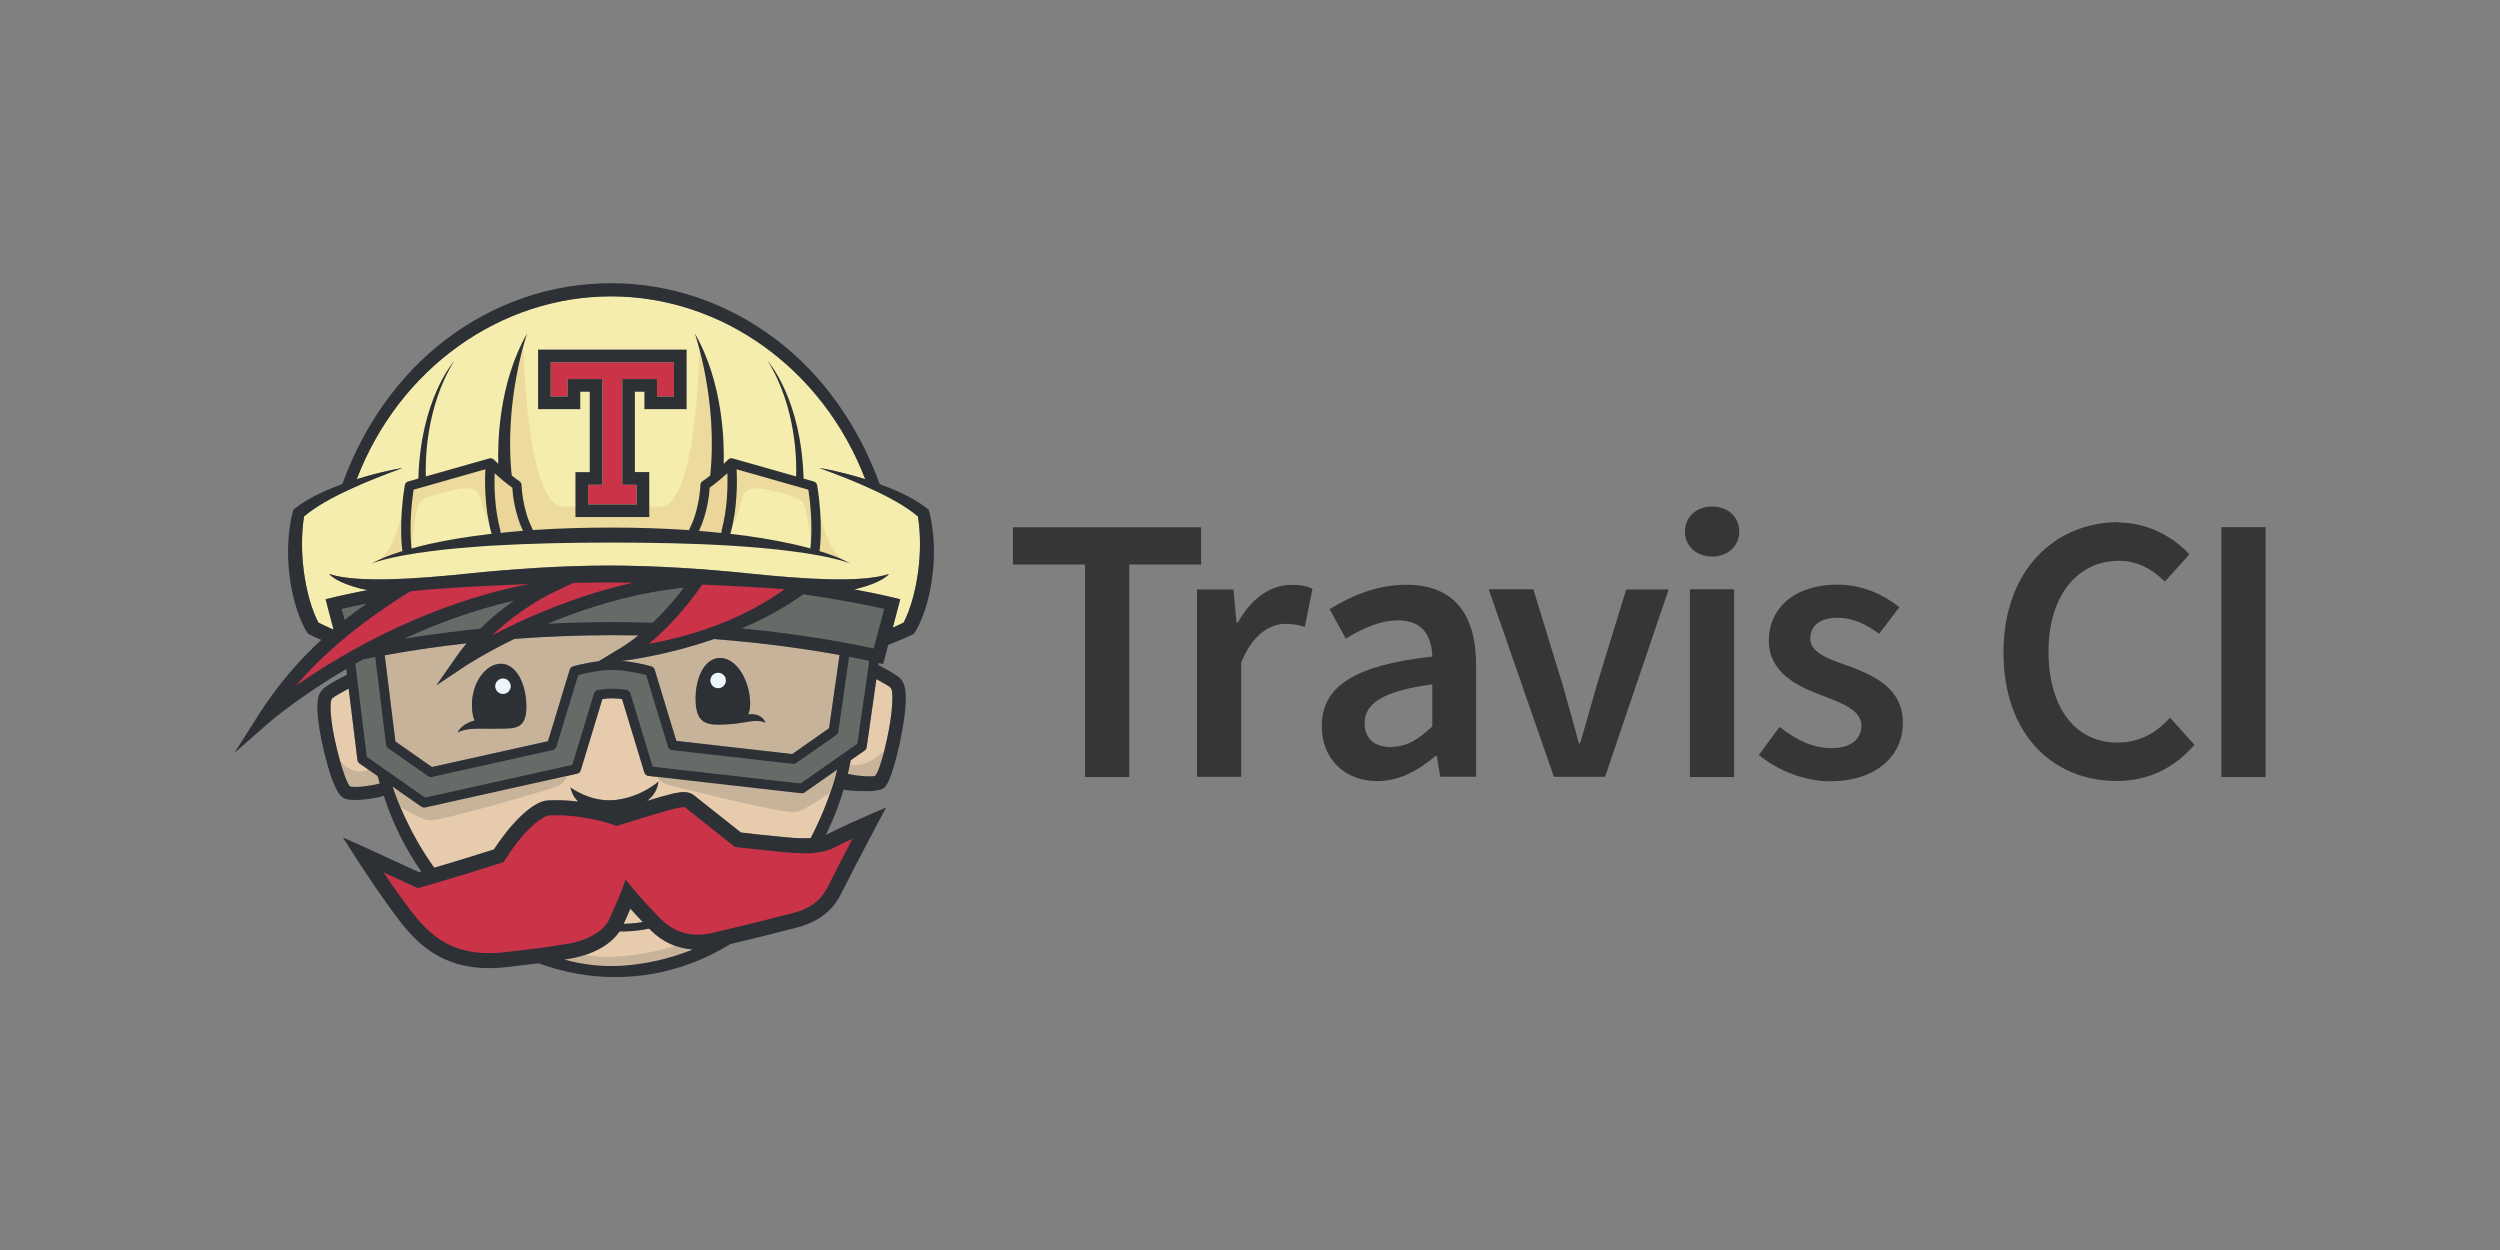 <svg xmlns="http://www.w3.org/2000/svg" fill="none" viewBox="0 0 160 80" height="80" width="160">
<rect x="0" y="0" width="160" height="80" fill="#808080" stroke="none"/>
<path fill="#353635" d="M69.443 36.132H64.826V33.744H76.872V36.132H72.273V49.726H69.443V36.124V36.132ZM76.607 37.725H78.942L79.136 39.847H79.224C80.082 38.281 81.347 37.432 82.63 37.432C83.249 37.432 83.629 37.503 84.001 37.68L83.505 40.121C83.105 39.989 82.687 39.924 82.266 39.926C81.311 39.926 80.162 40.581 79.436 42.403V49.717H76.608V37.715L76.607 37.725ZM91.669 42.058C91.642 40.776 91.102 39.705 89.493 39.705C88.299 39.705 87.175 40.236 86.132 40.873L85.097 38.989C86.424 38.157 88.104 37.424 90.006 37.424C93.012 37.424 94.472 39.254 94.472 42.598V49.709H92.172L91.96 48.382H91.872C90.81 49.284 89.572 49.991 88.158 49.991C86.061 49.991 84.593 48.577 84.593 46.471C84.593 43.907 86.742 42.562 91.651 42.023L91.669 42.058ZM89.041 47.799C90.032 47.799 90.784 47.321 91.669 46.488V43.8C88.414 44.225 87.335 45.083 87.335 46.277C87.335 47.339 88.043 47.816 89.051 47.816L89.041 47.799ZM95.277 37.715H98.134L100.043 43.941C100.362 45.118 100.725 46.33 101.044 47.568H101.132C101.486 46.329 101.839 45.118 102.167 43.942L104.077 37.725H106.792L102.724 49.717H99.451L95.277 37.715ZM107.836 34.028C107.836 33.073 108.571 32.418 109.578 32.418C110.578 32.418 111.312 33.072 111.312 34.028C111.312 34.947 110.578 35.619 109.578 35.619C108.579 35.619 107.836 34.947 107.836 34.028ZM108.154 37.715H110.985V49.726H108.153L108.154 37.715ZM113.903 46.533C114.982 47.365 116.008 47.878 117.229 47.878C118.52 47.878 119.13 47.258 119.13 46.436C119.13 45.428 117.847 44.985 116.566 44.491C114.991 43.916 113.204 43.013 113.204 41.006C113.204 38.901 114.885 37.415 117.582 37.415C119.237 37.415 120.59 38.095 121.563 38.857L120.263 40.563C119.431 39.944 118.582 39.538 117.609 39.538C116.415 39.538 115.858 40.103 115.858 40.864C115.858 41.784 117.052 42.19 118.334 42.633C119.979 43.253 121.784 44.048 121.784 46.285C121.784 48.32 120.139 50.001 117.114 50.001C115.478 50.001 113.752 49.293 112.568 48.32L113.895 46.516L113.903 46.533ZM135.572 33.444C137.518 33.444 139.109 34.39 140.118 35.478L138.553 37.22C137.721 36.425 136.819 35.893 135.598 35.893C132.98 35.893 131.105 38.104 131.105 41.687C131.105 45.312 132.839 47.523 135.501 47.523C136.917 47.523 137.978 46.931 138.88 45.932L140.445 47.666C139.162 49.151 137.5 49.982 135.475 49.982C131.424 49.982 128.223 47.047 128.223 41.758C128.223 36.521 131.494 33.417 135.598 33.417L135.572 33.444ZM142.17 33.735H145V49.726H142.17V33.735Z"></path>
<path fill="#CB3349" d="M43.196 36.586C41.848 36.754 36.631 36.804 36.631 36.804L31.144 40.696L31.441 40.934C31.664 40.753 41.188 37.845 41.188 37.845L43.196 36.586ZM44.803 36.843L41.457 40.658L41.185 41.318C41.425 41.22 41.4 41.511 41.4 41.511C45.296 41.511 51.138 37.695 51.138 37.695L49.249 37.336C49.155 37.429 46.204 37.233 46.204 37.233L44.803 36.843ZM34.084 37.126L25.695 37.504C25.695 37.504 18.73 42.407 18.457 44.276L18.98 44.169C18.98 44.169 27.322 38.639 33.935 37.965L34.084 37.126ZM43.87 51.195L39.665 52.247L34.803 51.825L32.079 54.801L26.968 56.328L24.417 55.536L24.288 55.427L25.433 58.23C25.433 58.23 28.027 61.012 29.476 61.338C30.925 61.666 33.543 61.315 35.506 61.012C37.469 60.707 39.036 60.006 39.666 58.862C40.297 57.716 40.391 57.389 40.391 57.389C40.391 57.389 42.259 60.03 43.873 60.334C45.485 60.638 50.276 59.002 50.276 59.002C50.276 59.002 53.197 58.208 53.711 57.202C54.225 56.197 55.581 52.902 55.581 52.902L54.115 53.681L52.911 54.02L47.349 53.899L43.87 51.195ZM24.421 55.541L24.952 55.966L24.871 55.928C24.721 55.799 24.57 55.67 24.42 55.541H24.421Z"></path>
<path fill="#F4EDAE" d="M58.839 33.813C58.826 33.663 58.81 33.513 58.791 33.363C58.778 33.257 58.763 33.15 58.744 33.044C58.327 32.702 57.881 32.397 57.411 32.133C56.891 31.833 56.356 31.559 55.809 31.313C55.259 31.058 54.702 30.818 54.139 30.595C53.857 30.48 53.573 30.37 53.288 30.265C53.003 30.153 52.717 30.05 52.43 29.946C53.034 30.045 53.631 30.182 54.224 30.336C54.61 30.435 54.993 30.547 55.375 30.666C52.663 23.58 46.18 18.965 39.103 18.965C32.024 18.965 25.542 23.58 22.832 30.666C23.212 30.547 23.595 30.436 23.981 30.336C24.575 30.183 25.173 30.045 25.777 29.946C25.488 30.05 25.202 30.154 24.916 30.265C24.633 30.37 24.349 30.481 24.066 30.595C23.503 30.819 22.946 31.058 22.397 31.313C21.848 31.563 21.31 31.832 20.794 32.133C20.324 32.398 19.878 32.703 19.46 33.044C19.443 33.15 19.427 33.257 19.414 33.363C19.395 33.513 19.38 33.663 19.367 33.813C19.297 34.722 19.321 35.635 19.439 36.538C19.522 37.141 19.632 37.739 19.797 38.318C19.877 38.607 19.968 38.893 20.074 39.171C20.127 39.308 20.184 39.445 20.244 39.577C20.274 39.642 20.305 39.706 20.337 39.77L20.375 39.843L20.512 39.91L20.781 40.039C20.931 40.107 21.139 40.207 21.311 40.283C21.32 40.275 21.329 40.266 21.338 40.257L20.839 38.352C20.944 38.323 21.895 38.078 23.532 37.766C23.399 37.741 23.267 37.712 23.136 37.681C22.762 37.59 22.396 37.473 22.039 37.33C21.862 37.257 21.689 37.174 21.521 37.081C21.352 36.991 21.198 36.874 21.066 36.735C22.864 37.321 26.581 37.055 29.886 36.715C32.907 36.403 35.936 36.201 38.981 36.195C42.026 36.201 45.056 36.403 48.077 36.714C51.383 37.055 55.099 37.321 56.897 36.734C56.766 36.874 56.612 36.991 56.442 37.081C56.275 37.174 56.102 37.257 55.925 37.33C55.57 37.475 55.201 37.588 54.828 37.681C54.773 37.694 54.718 37.706 54.663 37.718C56.458 38.051 57.503 38.322 57.614 38.352L57.137 40.167C57.233 40.123 57.33 40.082 57.424 40.039L57.694 39.91L57.83 39.843L57.867 39.769C57.9 39.706 57.931 39.641 57.961 39.576C58.022 39.442 58.079 39.307 58.132 39.17C58.238 38.89 58.331 38.605 58.41 38.316C58.73 37.145 58.887 35.935 58.879 34.721C58.877 34.418 58.865 34.115 58.839 33.813Z"></path>
<path fill="#E6CCAD" d="M56.088 43.465L55.466 47.822C55.46 47.864 55.445 47.905 55.423 47.941C55.401 47.977 55.371 48.009 55.337 48.033L54.447 48.656C54.376 49.012 54.35 49.18 54.262 49.529C54.771 49.648 55.606 49.739 56.004 49.661C56.364 49.27 56.947 46.838 57.071 45.453C57.173 44.322 57.084 44.078 56.97 43.985C56.854 43.889 56.466 43.669 56.088 43.465ZM22.316 44.068C21.898 44.292 21.416 44.567 21.287 44.675C21.176 44.767 21.091 45.002 21.212 46.092C21.361 47.438 22.044 49.972 22.409 50.341C22.85 50.418 23.825 50.283 24.304 50.143C24.256 49.986 24.209 49.83 24.164 49.672L23.01 48.863C22.974 48.838 22.944 48.806 22.921 48.769C22.898 48.732 22.884 48.69 22.878 48.647L22.316 44.068ZM39.181 44.692C39 44.692 38.79 44.709 38.551 44.742L37.165 49.306C37.149 49.358 37.12 49.406 37.079 49.444C37.039 49.481 36.989 49.507 36.936 49.519L27.212 51.683C27.189 51.688 27.166 51.69 27.143 51.69C27.079 51.69 27.017 51.67 26.965 51.633L26.612 51.387L25.555 50.646L25.126 50.346C25.157 50.442 25.191 50.536 25.224 50.63C25.307 50.874 26.125 53.233 27.791 55.541C29.575 55.014 31.117 54.525 31.61 54.369C32.615 52.821 34.044 51.284 35.061 51.231C35.712 51.199 36.364 51.224 37.011 51.306C36.637 50.965 36.561 50.567 36.506 50.391C36.506 50.391 37.804 51.405 39.454 51.193C41.106 50.979 42.132 50.029 42.132 50.029C42.132 50.029 42.127 50.724 41.408 51.261C42.792 50.842 43.364 50.699 43.757 50.699C44.188 50.699 44.401 50.88 44.588 51.038L44.7 51.132C45.608 51.847 46.515 52.565 47.419 53.285C47.853 53.335 49.227 53.492 50.093 53.571C50.555 53.62 51.02 53.648 51.484 53.655C51.627 53.655 51.761 53.65 51.887 53.64C52.505 52.446 53.015 51.199 53.41 49.913C53.469 49.698 53.526 49.481 53.578 49.263L53.263 49.483L52.417 50.078L51.501 50.719C51.438 50.762 51.363 50.782 51.287 50.773L42.165 49.737L41.5 49.66C41.44 49.653 41.383 49.629 41.336 49.59C41.29 49.551 41.255 49.5 41.238 49.442L39.811 44.742C39.602 44.711 39.392 44.694 39.181 44.692ZM40.346 58.156C40.239 58.398 40.1 58.717 39.916 59.127H39.97C40.117 59.127 40.278 59.111 40.431 59.103C40.668 59.085 40.906 59.055 41.144 59.019C40.873 58.736 40.607 58.448 40.346 58.156ZM41.55 59.434C41.189 59.507 40.824 59.559 40.458 59.591C40.301 59.597 40.152 59.609 39.989 59.609L39.747 59.611L39.654 59.61C38.669 61.074 36.485 61.359 36.384 61.371C36.295 61.383 36.206 61.397 36.117 61.414C37.336 61.748 38.58 61.891 39.806 61.81C41.358 61.706 42.884 61.356 44.327 60.774C43.32 60.701 42.373 60.265 41.662 59.547L41.55 59.434Z"></path>
<path fill="#656C67" d="M43.758 37.613C43.032 37.687 42.309 37.792 41.592 37.928C39.172 38.381 36.936 39.136 35.076 39.909C36.458 39.84 37.842 39.806 39.226 39.805C40.101 39.805 40.952 39.819 41.779 39.846C42.494 39.153 43.157 38.407 43.758 37.613ZM51.411 38.039C50.173 38.928 48.817 39.641 47.487 40.207C51.559 40.603 54.553 41.193 55.916 41.494L56.583 38.967C54.872 38.588 53.147 38.278 51.411 38.039ZM32.869 38.445C30.312 39.04 27.96 39.912 25.899 40.859C27.502 40.601 29.112 40.391 30.727 40.23C31.39 39.576 32.106 38.979 32.869 38.446V38.445ZM23.449 38.638C22.921 38.739 22.396 38.849 21.872 38.967L22.056 39.667C22.508 39.307 22.972 38.964 23.449 38.638ZM54.343 42.029L53.658 46.824C53.652 46.866 53.637 46.907 53.615 46.943C53.593 46.98 53.563 47.011 53.529 47.036L50.962 48.833C50.9 48.876 50.824 48.895 50.749 48.887L43.01 48.007C42.949 48 42.892 47.976 42.845 47.937C42.798 47.899 42.764 47.847 42.746 47.789L41.353 43.2C40.978 43.104 40.021 42.88 39.181 42.88C38.34 42.88 37.382 43.104 37.007 43.2L35.614 47.789C35.602 47.828 35.583 47.865 35.556 47.897C35.53 47.928 35.498 47.955 35.462 47.974C35.437 47.986 35.411 47.996 35.385 48.002L27.645 49.724C27.623 49.728 27.6 49.731 27.577 49.731C27.514 49.73 27.452 49.711 27.4 49.676L24.834 47.878C24.798 47.853 24.768 47.821 24.745 47.784C24.722 47.747 24.708 47.705 24.702 47.662L24.011 42.048C23.751 42.098 23.491 42.151 23.233 42.206C23.068 42.296 22.905 42.386 22.745 42.476L23.48 48.426L27.211 51.038L36.623 48.944L38.012 44.365C38.029 44.309 38.061 44.259 38.105 44.221C38.149 44.182 38.203 44.157 38.261 44.148C38.613 44.092 38.921 44.062 39.181 44.062C39.44 44.062 39.75 44.092 40.101 44.148C40.159 44.157 40.212 44.182 40.256 44.221C40.3 44.259 40.332 44.309 40.349 44.365L41.774 49.057L51.239 50.134L54.869 47.592L55.626 42.291C55.199 42.199 54.772 42.112 54.343 42.029Z"></path>
<path fill="#C7B39A" d="M39.226 40.648C36.957 40.648 34.836 40.741 32.916 40.885C30.988 41.829 29.809 42.603 29.781 42.622L27.932 43.857L29.201 42.032C29.413 41.73 29.635 41.443 29.864 41.168C28.108 41.363 26.36 41.618 24.623 41.934L25.303 47.449L27.645 49.088L35.073 47.436L36.462 42.855C36.486 42.781 36.536 42.717 36.604 42.678C36.626 42.664 36.65 42.654 36.674 42.647C36.716 42.634 37.459 42.424 38.316 42.319L39.68 41.495C40.089 41.248 40.482 40.965 40.855 40.664C40.312 40.654 39.769 40.649 39.226 40.648ZM45.695 40.896C42.64 41.949 40.081 42.264 39.926 42.274L39.749 42.287C40.724 42.371 41.642 42.633 41.688 42.646C41.737 42.661 41.782 42.688 41.819 42.724C41.856 42.761 41.883 42.806 41.899 42.855L43.283 47.414L50.702 48.258L53.062 46.605L53.732 41.917C51.072 41.44 48.39 41.099 45.695 40.896ZM46.045 42.106C47.005 42.073 47.883 43.271 48.001 44.777C48.033 45.193 47.986 45.495 47.884 45.719C48.778 45.613 48.981 46.22 48.99 46.257C48.343 45.944 47.633 46.34 46.342 46.364C45.381 46.398 44.575 46.409 44.522 44.9C44.468 43.39 45.084 42.139 46.045 42.106ZM32.043 42.479C33.004 42.468 33.674 43.689 33.688 45.2C33.703 46.71 32.903 46.618 31.942 46.628C31.848 46.63 31.753 46.632 31.659 46.633C31.556 46.635 31.452 46.636 31.349 46.635C30.415 46.633 29.819 46.59 29.291 46.875C29.304 46.843 29.536 46.325 30.373 46.114C30.282 45.91 30.223 45.626 30.208 45.233C30.15 43.724 31.081 42.487 32.043 42.479Z"></path>
<path fill="#EBD599" d="M31.656 30.285C31.631 31.098 31.65 32.57 32.027 33.944C32.04 33.995 32.04 34.049 32.027 34.1C32.507 34.049 32.988 34.004 33.469 33.966C32.93 32.835 32.812 31.633 32.786 31.208C32.392 30.923 32.014 30.615 31.656 30.285ZM46.55 30.285C46.246 30.561 45.834 30.915 45.42 31.209C45.394 31.634 45.278 32.838 44.736 33.97C45.218 34.008 45.699 34.051 46.179 34.102C46.165 34.05 46.165 33.996 46.179 33.944C46.557 32.568 46.578 31.098 46.55 30.286V30.285Z"></path>
<path fill="#2D3136" d="M46.044 42.11C45.084 42.145 44.468 43.393 44.521 44.903C44.574 46.412 45.381 46.401 46.342 46.368C47.634 46.343 48.343 45.947 48.99 46.26C48.979 46.223 48.777 45.616 47.883 45.724C47.986 45.499 48.033 45.196 48 44.78C47.882 43.274 47.005 42.077 46.044 42.11ZM32.042 42.481C31.08 42.489 30.15 43.727 30.207 45.236C30.223 45.629 30.28 45.913 30.373 46.118C29.534 46.328 29.304 46.846 29.291 46.879C29.819 46.594 30.416 46.636 31.348 46.637C31.449 46.639 31.551 46.639 31.659 46.637C31.753 46.635 31.846 46.633 31.94 46.631C32.903 46.62 33.702 46.712 33.688 45.202C33.674 43.692 33.002 42.472 32.042 42.481ZM45.952 43.066C46.016 43.064 46.081 43.076 46.141 43.099C46.201 43.123 46.256 43.158 46.302 43.203C46.349 43.248 46.386 43.301 46.411 43.361C46.437 43.42 46.451 43.484 46.452 43.548C46.453 43.678 46.404 43.804 46.314 43.897C46.224 43.991 46.1 44.045 45.97 44.048C45.84 44.05 45.714 44.001 45.62 43.91C45.527 43.82 45.473 43.696 45.47 43.565C45.469 43.501 45.48 43.437 45.504 43.377C45.528 43.317 45.563 43.262 45.607 43.216C45.652 43.169 45.706 43.132 45.765 43.106C45.824 43.081 45.887 43.067 45.952 43.066ZM32.177 43.43C32.241 43.429 32.306 43.44 32.366 43.463C32.426 43.486 32.481 43.52 32.528 43.565C32.575 43.609 32.612 43.662 32.638 43.721C32.665 43.78 32.679 43.843 32.681 43.908C32.684 44.038 32.636 44.164 32.547 44.259C32.457 44.353 32.334 44.409 32.203 44.413C32.139 44.414 32.074 44.403 32.014 44.38C31.954 44.357 31.898 44.322 31.852 44.278C31.805 44.233 31.767 44.18 31.741 44.121C31.715 44.062 31.7 43.998 31.699 43.933C31.697 43.869 31.708 43.805 31.731 43.744C31.754 43.684 31.789 43.629 31.834 43.583C31.878 43.536 31.931 43.498 31.99 43.472C32.049 43.446 32.112 43.432 32.177 43.43Z"></path>
<path fill="#EDF6FA" d="M45.952 43.059C45.822 43.061 45.698 43.115 45.608 43.209C45.517 43.302 45.468 43.428 45.47 43.558C45.471 43.623 45.485 43.687 45.511 43.746C45.536 43.805 45.574 43.858 45.62 43.903C45.667 43.948 45.721 43.983 45.782 44.007C45.842 44.031 45.906 44.042 45.971 44.041C46.101 44.038 46.225 43.984 46.315 43.891C46.406 43.797 46.455 43.671 46.453 43.541C46.452 43.477 46.438 43.413 46.412 43.354C46.386 43.294 46.349 43.241 46.303 43.196C46.256 43.151 46.201 43.116 46.141 43.093C46.081 43.069 46.017 43.057 45.952 43.059ZM32.178 43.425C32.114 43.427 32.05 43.441 31.991 43.468C31.932 43.494 31.878 43.531 31.834 43.578C31.789 43.625 31.755 43.68 31.731 43.741C31.708 43.801 31.697 43.865 31.699 43.93C31.703 44.06 31.758 44.184 31.852 44.273C31.947 44.363 32.074 44.411 32.204 44.407C32.334 44.404 32.457 44.349 32.547 44.255C32.636 44.161 32.685 44.035 32.682 43.905C32.681 43.84 32.666 43.776 32.64 43.718C32.614 43.658 32.576 43.605 32.529 43.561C32.483 43.516 32.428 43.481 32.367 43.458C32.307 43.435 32.243 43.424 32.178 43.425Z"></path>
<path fill="#EBD599" d="M44.766 22.238C44.766 22.238 44.632 32.421 42.253 32.421H36.068C33.689 32.421 33.497 22.242 33.497 22.242L32.329 25.698L32.347 30.441L33.177 31.101L33.554 33.136L34.082 34.324L44.264 34.343L44.735 33.494L45.131 32.062L45.188 31.157L46.312 27.946L44.766 22.238ZM31.311 29.826L26.26 31.049L25.968 34.34L25.948 31.731C25.948 31.731 25.459 35.245 24.163 35.878L25.977 35.332L25.974 34.893L26.085 35.104L26.347 34.947C26.347 34.947 26.497 33.001 26.802 32.255C26.96 31.872 27.92 31.626 28.655 31.452C29.389 31.277 30.559 30.927 30.787 31.959C31.013 32.99 31.381 33.741 31.625 34.073L31.311 29.826ZM46.941 29.826L46.626 34.073C46.871 33.741 47.239 32.99 47.465 31.959C47.693 30.927 48.863 31.277 49.598 31.451C50.331 31.627 51.293 31.872 51.45 32.255C51.755 33.001 51.904 34.947 51.904 34.947L52.166 35.104L52.23 34.984L52.227 35.332L54.042 35.878C52.746 35.245 52.257 31.731 52.257 31.731L52.239 33.854L51.992 31.049L46.941 29.826Z" opacity="0.8"></path>
<path fill="#CB3349" d="M35.247 23.184H43.133V25.375H42.055V24.262H39.822V31.028H40.74V32.283H37.638V31.028H38.556V24.262H36.326V25.375H35.248L35.247 23.184Z"></path>
<path fill="#C7B39A" d="M56.986 47.629C56.986 47.629 55.564 49.446 54.157 48.844L53.721 49.126L53.759 48.961L51.286 50.436L41.917 49.274C41.917 49.274 41.839 49.986 42.842 50.246C43.846 50.506 50.202 52.103 50.913 51.971C51.623 51.839 53.387 50.547 53.387 50.547L53.711 49.169L53.806 49.871L55.914 50.139L56.483 49.804L56.986 47.629ZM21.36 48.106L21.863 50.283L22.431 50.618L24.54 50.35L24.577 50.075L24.888 51.182C24.888 51.182 26.706 52.395 27.422 52.497C28.138 52.598 34.42 50.725 35.41 50.422C36.402 50.119 36.292 49.411 36.292 49.411L27.138 51.29L24.625 49.724L24.64 49.612L23.636 49.245C22.23 49.848 21.361 48.107 21.361 48.107L21.36 48.106ZM44.105 60.238C44.105 60.238 40.014 61.857 36.775 60.962L34.986 61.303C34.986 61.303 40.142 63.903 45.979 60.366L44.105 60.238Z"></path>
<path fill="#2D3136" d="M39.104 18.125C35.296 18.125 31.641 19.373 28.533 21.73C25.527 24.013 23.24 27.287 21.909 30.979C21.432 31.154 20.96 31.346 20.497 31.565C19.933 31.835 19.379 32.139 18.866 32.542L18.774 32.613L18.741 32.74C18.652 33.062 18.587 33.391 18.544 33.723C18.499 34.047 18.468 34.372 18.45 34.698C18.417 35.35 18.437 36.003 18.508 36.652C18.576 37.3 18.698 37.942 18.87 38.579C18.96 38.897 19.065 39.211 19.185 39.519C19.246 39.676 19.312 39.83 19.384 39.982C19.42 40.058 19.46 40.135 19.5 40.212L19.565 40.327C19.59 40.367 19.606 40.399 19.642 40.455L19.709 40.557L19.812 40.61C19.911 40.661 20.011 40.71 20.113 40.756L20.403 40.887C20.457 40.908 20.507 40.931 20.562 40.952C19.03 42.362 17.688 43.963 16.568 45.718L15 48.191L17.201 46.259C17.238 46.226 19.084 44.628 22.162 42.819L22.204 43.173C22.004 43.277 21.035 43.786 20.747 44.026C20.271 44.423 20.248 45.036 20.376 46.183C20.441 46.77 20.662 47.91 20.959 48.955C21.47 50.755 21.844 51.073 22.174 51.149C22.323 51.184 22.515 51.2 22.73 51.2C23.319 51.2 24.076 51.085 24.567 50.936C25.118 52.662 25.925 54.295 26.962 55.78L26.818 55.821C26.218 55.543 24.119 54.572 23.413 54.254L21.94 53.592L22.812 54.952C22.876 55.05 24.38 57.396 25.609 58.977C26.758 60.453 28.331 61.962 31.301 61.962C31.657 61.962 32.032 61.94 32.418 61.896C33.304 61.796 33.969 61.717 34.475 61.652C37.592 62.796 41.028 62.866 44.29 61.631C45.144 61.306 45.965 60.901 46.742 60.42C46.757 60.417 46.772 60.414 46.786 60.41C48 60.118 49.376 59.79 50.054 59.599C50.165 59.569 50.3 59.538 50.442 59.504C51.39 59.286 52.971 58.919 53.814 57.232C54.55 55.777 55.3 54.331 56.067 52.893L56.714 51.676L55.45 52.225C55.383 52.255 53.785 52.952 52.952 53.389C52.921 53.405 52.888 53.419 52.854 53.435C53.529 52.058 53.87 50.955 53.989 50.533C54.454 50.644 55.145 50.631 55.651 50.631C55.901 50.631 56.159 50.588 56.326 50.546C56.655 50.462 56.909 50.243 57.389 48.386C57.667 47.306 57.868 46.131 57.922 45.528C58.029 44.352 57.995 43.722 57.514 43.325C57.275 43.128 56.575 42.749 56.217 42.563L56.234 42.434C56.417 42.478 56.515 42.503 56.522 42.505L56.846 41.276C56.959 41.227 57.081 41.179 57.218 41.126C57.413 41.049 57.608 40.971 57.803 40.887L58.095 40.755C58.196 40.709 58.296 40.66 58.395 40.61L58.498 40.556L58.564 40.455C58.592 40.413 58.618 40.37 58.642 40.327L58.705 40.212C58.747 40.137 58.786 40.06 58.822 39.982C58.893 39.83 58.96 39.675 59.022 39.518C59.142 39.21 59.248 38.897 59.337 38.579C59.508 37.942 59.63 37.3 59.699 36.652C59.771 36.003 59.79 35.349 59.757 34.697C59.74 34.371 59.709 34.045 59.663 33.722C59.641 33.559 59.614 33.397 59.582 33.236C59.551 33.069 59.512 32.903 59.467 32.739L59.431 32.614L59.342 32.543C58.828 32.14 58.274 31.835 57.711 31.565C57.249 31.349 56.777 31.153 56.297 30.979C54.968 27.287 52.68 24.013 49.673 21.732C46.566 19.372 42.91 18.125 39.104 18.125ZM39.103 18.968C46.181 18.968 52.663 23.582 55.374 30.669C54.993 30.549 54.61 30.438 54.223 30.338C53.632 30.182 53.033 30.052 52.43 29.948C52.716 30.052 53.005 30.157 53.288 30.267C53.572 30.372 53.857 30.483 54.139 30.597C54.702 30.821 55.259 31.06 55.809 31.315C56.356 31.561 56.891 31.835 57.411 32.135C57.882 32.399 58.328 32.705 58.745 33.048C58.762 33.149 58.779 33.261 58.793 33.367C58.848 33.817 58.877 34.27 58.879 34.724C58.883 35.331 58.846 35.938 58.767 36.54C58.69 37.141 58.571 37.736 58.41 38.321C58.331 38.609 58.239 38.893 58.133 39.172C58.08 39.309 58.023 39.444 57.962 39.578C57.932 39.643 57.9 39.708 57.867 39.772L57.831 39.845C57.786 39.868 57.74 39.891 57.695 39.912L57.425 40.04C57.33 40.085 57.232 40.127 57.136 40.17L57.615 38.354C57.503 38.324 56.458 38.054 54.662 37.721C54.718 37.709 54.773 37.697 54.829 37.684C55.202 37.592 55.57 37.477 55.926 37.334C56.102 37.257 56.278 37.177 56.444 37.084C56.609 36.988 56.773 36.88 56.899 36.737C55.101 37.324 51.384 37.058 48.077 36.717C45.056 36.405 42.027 36.203 38.982 36.196C35.937 36.203 32.908 36.405 29.887 36.717C26.582 37.057 22.866 37.324 21.067 36.737C21.193 36.88 21.357 36.988 21.523 37.083C21.689 37.177 21.864 37.258 22.039 37.334C22.395 37.477 22.763 37.592 23.136 37.684C23.268 37.715 23.4 37.744 23.533 37.768C22.629 37.934 21.731 38.13 20.84 38.354L21.34 40.26C21.331 40.269 21.322 40.277 21.312 40.285C21.139 40.209 20.932 40.11 20.782 40.041L20.512 39.912C20.466 39.891 20.421 39.868 20.377 39.845L20.338 39.772C20.24 39.577 20.152 39.376 20.075 39.172C19.969 38.893 19.876 38.609 19.797 38.321C19.478 37.149 19.32 35.94 19.328 34.725C19.329 34.271 19.358 33.817 19.415 33.365C19.429 33.259 19.444 33.153 19.462 33.047C19.878 32.704 20.324 32.399 20.794 32.135C21.309 31.834 21.847 31.566 22.396 31.315C22.943 31.058 23.503 30.824 24.067 30.597C24.349 30.483 24.633 30.371 24.917 30.267C25.202 30.156 25.488 30.053 25.777 29.948C25.173 30.052 24.574 30.182 23.981 30.338C23.597 30.437 23.212 30.549 22.831 30.669C25.542 23.582 32.024 18.968 39.103 18.968ZM33.738 21.334C31.912 24.513 31.848 28.349 31.889 29.686C31.716 29.525 31.61 29.419 31.607 29.416C31.602 29.412 31.597 29.41 31.594 29.405L31.587 29.398C31.584 29.394 31.579 29.393 31.576 29.391C31.563 29.382 31.549 29.374 31.535 29.366C31.529 29.363 31.525 29.359 31.517 29.356C31.501 29.348 31.484 29.343 31.466 29.338C31.462 29.337 31.458 29.334 31.455 29.334C31.433 29.33 31.411 29.328 31.388 29.328L31.372 29.33C31.355 29.331 31.338 29.333 31.321 29.337L31.312 29.34L27.255 30.492C27.222 29.665 27.204 26.108 29.068 23.109C29.003 23.182 26.917 25.563 26.775 30.628L26.122 30.814C26.067 30.83 26.017 30.861 25.979 30.904C25.941 30.946 25.916 30.999 25.907 31.056C25.509 33.47 25.737 35.158 25.748 35.229C25.75 35.243 25.754 35.255 25.759 35.269C25.705 35.285 25.653 35.299 25.601 35.316C24.983 35.52 24.362 35.734 23.8 36.063C24.101 35.943 24.413 35.858 24.725 35.781C25.036 35.702 25.35 35.634 25.666 35.575C26.297 35.456 26.931 35.356 27.568 35.278C28.204 35.194 28.842 35.125 29.481 35.072C30.121 35.018 30.759 34.963 31.4 34.925C33.963 34.774 36.532 34.726 39.103 34.725C41.674 34.727 44.244 34.767 46.806 34.925C47.447 34.962 48.086 35.017 48.726 35.071C49.365 35.125 50.002 35.194 50.638 35.277C51.276 35.354 51.91 35.456 52.541 35.574C52.855 35.634 53.17 35.701 53.481 35.781C53.794 35.858 54.104 35.943 54.405 36.063C53.843 35.734 53.222 35.52 52.605 35.318L52.447 35.27L52.457 35.229C52.467 35.158 52.696 33.47 52.298 31.055C52.288 30.999 52.263 30.946 52.225 30.903C52.187 30.861 52.137 30.83 52.083 30.814L51.428 30.628C51.288 25.563 49.202 23.182 49.137 23.109C51.001 26.107 50.985 29.665 50.952 30.492L46.893 29.34L46.883 29.337C46.867 29.333 46.85 29.331 46.833 29.33L46.816 29.328C46.794 29.328 46.772 29.329 46.75 29.334L46.739 29.337C46.721 29.342 46.704 29.348 46.687 29.356L46.668 29.365L46.629 29.39C46.626 29.393 46.621 29.394 46.618 29.398C46.614 29.401 46.613 29.404 46.61 29.405C46.607 29.41 46.601 29.412 46.598 29.416C46.505 29.507 46.411 29.597 46.316 29.686C46.356 28.348 46.291 24.512 44.466 21.333C44.505 21.445 45.953 25.683 45.453 30.433C45.292 30.562 45.126 30.685 44.956 30.801C44.916 30.828 44.883 30.865 44.861 30.908C44.837 30.95 44.825 30.997 44.824 31.046C44.824 31.062 44.788 32.575 44.12 33.863C44.109 33.883 44.101 33.905 44.096 33.927C42.433 33.816 40.768 33.762 39.102 33.765C37.438 33.765 35.77 33.81 34.108 33.924C34.102 33.903 34.094 33.883 34.085 33.863C33.415 32.575 33.382 31.062 33.38 31.046C33.379 30.998 33.367 30.95 33.344 30.908C33.321 30.866 33.288 30.829 33.249 30.802C33.078 30.686 32.912 30.562 32.751 30.432C32.25 25.683 33.7 21.445 33.738 21.334ZM34.437 22.373V26.185H37.136V25.071H37.743V30.215H36.829V33.092H41.553V30.214H40.633V25.07H41.243V26.183H43.944V22.373H34.437ZM35.246 23.183H43.132V25.375H42.054V24.261H39.824V31.027H40.741V32.282H37.637V31.027H38.555V24.261H36.325V25.375H35.246V23.183ZM31.064 30.034C31.023 30.812 31.005 32.5 31.447 34.109C31.453 34.128 31.46 34.146 31.469 34.164L31.333 34.179C30.688 34.254 30.043 34.343 29.402 34.446C28.762 34.555 28.121 34.673 27.486 34.813C27.102 34.902 26.719 34.998 26.338 35.101C26.307 34.829 26.163 33.35 26.471 31.34L31.064 30.034ZM47.142 30.034L51.735 31.34C52.044 33.353 51.899 34.831 51.867 35.101C51.487 34.999 51.104 34.903 50.721 34.815C49.449 34.538 48.165 34.327 46.872 34.181C46.829 34.175 46.783 34.171 46.737 34.166C46.746 34.148 46.754 34.129 46.76 34.109C47.201 32.5 47.183 30.812 47.142 30.034ZM46.55 30.289C46.578 31.102 46.557 32.571 46.18 33.948C46.166 34 46.166 34.054 46.18 34.106C45.699 34.056 45.218 34.012 44.736 33.974C45.276 32.842 45.395 31.638 45.42 31.212C45.834 30.918 46.247 30.564 46.55 30.289ZM31.656 30.289C31.959 30.565 32.371 30.919 32.787 31.213C32.812 31.637 32.929 32.839 33.469 33.97C32.988 34.008 32.506 34.053 32.027 34.104C32.041 34.053 32.041 33.999 32.027 33.948C31.649 32.574 31.63 31.103 31.656 30.29V30.289ZM38.981 37.278H38.983C39.5 37.279 40.018 37.284 40.535 37.292C39.666 37.484 38.822 37.71 38.016 37.957C35.763 38.66 33.579 39.568 31.491 40.669C33.224 39.01 35.067 38.081 35.278 37.977L35.297 37.967L36.701 37.302C37.461 37.287 38.221 37.279 38.981 37.278ZM33.854 37.381C32.964 37.554 32.082 37.763 31.209 38.007C25.827 39.513 21.466 42.127 18.964 43.867C21.54 40.788 25.291 38.432 26.268 37.847C26.374 37.833 26.48 37.821 26.586 37.811C26.959 37.77 27.332 37.74 27.707 37.711C28.458 37.654 29.209 37.604 29.96 37.562C31.258 37.489 32.556 37.429 33.854 37.381ZM44.945 37.412C45.965 37.455 46.986 37.503 48.005 37.562C48.74 37.603 49.471 37.653 50.205 37.707C50.207 37.708 50.21 37.709 50.212 37.71C50.138 37.762 50.062 37.818 49.988 37.872C46.989 39.964 43.524 40.85 41.525 41.208C42.937 40.04 44.038 38.662 44.592 37.91C44.713 37.747 44.83 37.58 44.945 37.412ZM43.756 37.618C43.155 38.411 42.493 39.156 41.778 39.848C40.928 39.823 40.077 39.81 39.227 39.81C37.779 39.81 36.393 39.847 35.076 39.911C36.935 39.139 39.172 38.386 41.592 37.933C42.309 37.796 43.031 37.691 43.757 37.618H43.756ZM51.411 38.043C53.835 38.386 55.616 38.752 56.583 38.972L55.915 41.499C54.554 41.198 51.56 40.609 47.486 40.212C48.818 39.644 50.173 38.933 51.411 38.043ZM32.868 38.451C32.106 38.984 31.389 39.581 30.727 40.234C29.112 40.395 27.502 40.605 25.9 40.864C27.961 39.916 30.313 39.044 32.868 38.451ZM23.449 38.642C22.972 38.967 22.508 39.31 22.057 39.67L21.872 38.972C22.265 38.882 22.796 38.769 23.449 38.642ZM39.227 40.651C39.779 40.651 40.321 40.658 40.855 40.667C40.482 40.968 40.089 41.251 39.68 41.498L38.317 42.321C37.461 42.426 36.717 42.638 36.674 42.649C36.649 42.656 36.625 42.667 36.603 42.681C36.536 42.72 36.486 42.784 36.463 42.858L35.072 47.439L27.643 49.091L25.303 47.452L24.623 41.938C26.36 41.621 28.108 41.365 29.864 41.172C29.635 41.446 29.412 41.732 29.203 42.035L27.931 43.86L29.782 42.626C29.81 42.606 30.989 41.831 32.916 40.889C35.016 40.731 37.121 40.651 39.227 40.651ZM45.696 40.899C49.079 41.159 51.842 41.576 53.732 41.919L53.062 46.608L50.702 48.261L43.284 47.418L41.899 42.858C41.884 42.809 41.856 42.764 41.819 42.727C41.783 42.691 41.737 42.664 41.688 42.649C41.053 42.473 40.404 42.353 39.749 42.29L39.928 42.278C40.082 42.267 42.64 41.953 45.696 40.899ZM54.343 42.034C54.772 42.116 55.2 42.203 55.626 42.296L54.868 47.595L51.239 50.139L41.774 49.062L40.349 44.37C40.333 44.314 40.3 44.264 40.257 44.225C40.213 44.187 40.159 44.161 40.101 44.152C39.797 44.1 39.489 44.072 39.181 44.067C38.92 44.067 38.612 44.096 38.261 44.152C38.203 44.162 38.149 44.187 38.105 44.226C38.061 44.264 38.029 44.315 38.012 44.371L36.623 48.948L27.21 51.042L23.479 48.429L22.744 42.482C22.905 42.39 23.067 42.3 23.232 42.209C23.463 42.161 23.723 42.108 24.011 42.052L24.702 47.665C24.708 47.709 24.722 47.75 24.745 47.788C24.767 47.825 24.797 47.857 24.833 47.882L27.4 49.679C27.452 49.716 27.514 49.736 27.578 49.735C27.601 49.735 27.624 49.733 27.647 49.728L35.386 48.006C35.439 47.994 35.488 47.968 35.529 47.93C35.569 47.893 35.598 47.846 35.614 47.793L37.009 43.205C37.382 43.108 38.339 42.885 39.182 42.885C40.021 42.885 40.98 43.108 41.352 43.205L42.747 47.793C42.765 47.852 42.799 47.903 42.846 47.942C42.892 47.981 42.95 48.005 43.01 48.012L50.749 48.891C50.824 48.9 50.9 48.88 50.961 48.837L53.53 47.041C53.564 47.016 53.594 46.985 53.616 46.948C53.638 46.912 53.653 46.872 53.659 46.83L54.343 42.034ZM56.088 43.461C56.466 43.666 56.854 43.886 56.969 43.983C57.083 44.075 57.173 44.318 57.07 45.449C56.946 46.836 56.364 49.267 56.004 49.658C55.606 49.735 54.772 49.643 54.263 49.525C54.349 49.176 54.375 49.007 54.446 48.652L55.337 48.029C55.371 48.005 55.401 47.973 55.423 47.937C55.445 47.9 55.46 47.86 55.465 47.818L56.088 43.461ZM22.314 44.066L22.877 48.644C22.883 48.687 22.897 48.728 22.92 48.766C22.943 48.803 22.973 48.835 23.009 48.86L24.165 49.669C24.209 49.827 24.254 49.984 24.303 50.139C23.825 50.281 22.85 50.416 22.409 50.338C22.043 49.97 21.361 47.435 21.21 46.089C21.091 44.998 21.175 44.763 21.287 44.671C21.416 44.564 21.897 44.289 22.314 44.066ZM39.182 44.689C39.393 44.691 39.603 44.708 39.812 44.738L41.239 49.439C41.256 49.497 41.29 49.548 41.337 49.587C41.383 49.626 41.44 49.65 41.501 49.657L42.165 49.732L51.286 50.77C51.362 50.778 51.437 50.758 51.499 50.715L52.417 50.074L53.263 49.48L53.578 49.26C53.526 49.478 53.47 49.694 53.411 49.91C53.016 51.196 52.506 52.443 51.888 53.637C51.753 53.647 51.619 53.651 51.484 53.651C51.044 53.651 50.593 53.614 50.093 53.568C49.228 53.489 47.852 53.332 47.419 53.281C46.514 52.562 45.608 51.844 44.701 51.129L44.588 51.035C44.401 50.876 44.188 50.695 43.755 50.695C43.364 50.695 42.791 50.839 41.408 51.258C42.127 50.719 42.132 50.025 42.132 50.025C42.132 50.025 41.107 50.977 39.455 51.191C37.804 51.402 36.507 50.388 36.507 50.388C36.562 50.564 36.638 50.963 37.012 51.302C36.543 51.245 36.071 51.216 35.599 51.214C35.419 51.215 35.24 51.219 35.061 51.228C34.045 51.281 32.615 52.817 31.61 54.365C31.118 54.522 29.575 55.01 27.791 55.536C26.126 53.23 25.307 50.872 25.224 50.628L25.225 50.626C25.192 50.533 25.157 50.439 25.127 50.343L25.553 50.641V50.644L26.613 51.385L26.966 51.629C27.018 51.666 27.081 51.686 27.145 51.686C27.168 51.686 27.19 51.684 27.213 51.68L36.935 49.515C36.989 49.503 37.039 49.477 37.079 49.44C37.119 49.403 37.149 49.355 37.165 49.303L38.551 44.738C38.79 44.706 39.001 44.689 39.182 44.689ZM43.755 51.656C43.834 51.656 43.835 51.656 43.967 51.77L44.105 51.884C45.359 52.87 46.911 54.106 46.927 54.119L47.035 54.204L47.17 54.219C47.188 54.221 48.959 54.429 50.005 54.526C50.497 54.577 50.99 54.606 51.484 54.613C52.295 54.613 52.921 54.492 53.4 54.241C53.711 54.077 54.148 53.868 54.565 53.676C54.083 54.59 53.434 55.839 52.954 56.801C52.314 58.083 51.105 58.364 50.226 58.568C50.072 58.603 49.925 58.635 49.794 58.673C49.133 58.858 47.768 59.185 46.563 59.473L45.603 59.704C45.293 59.78 44.975 59.82 44.655 59.822C43.763 59.822 42.983 59.498 42.34 58.859C41.724 58.245 41.133 57.607 40.569 56.945L40.212 56.52C40.212 56.52 40.11 56.367 40.043 56.318L40.039 56.315C40.038 56.315 40.037 56.315 40.037 56.312C39.993 56.359 39.967 56.51 39.967 56.51L39.75 57.088C39.746 57.1 39.622 57.427 39.007 58.8C38.411 60.136 36.288 60.41 36.269 60.414C36.146 60.428 36.05 60.446 35.928 60.466C35.569 60.529 34.902 60.647 32.309 60.941C31.974 60.979 31.638 60.999 31.301 61C28.752 61 27.423 59.745 26.368 58.386C25.733 57.553 25.124 56.701 24.542 55.83C25.526 56.282 26.56 56.761 26.577 56.769L26.74 56.844L26.91 56.795C28.638 56.298 30.358 55.775 32.07 55.227L32.234 55.174L32.329 55.027C33.777 52.735 34.908 52.198 35.109 52.188C35.272 52.18 35.436 52.176 35.599 52.176C37.613 52.176 39.293 52.798 39.311 52.806L39.465 52.862L39.623 52.813C42.184 52.019 43.353 51.656 43.755 51.656ZM40.346 58.152C40.561 58.395 40.834 58.693 41.144 59.015C40.908 59.052 40.67 59.08 40.431 59.1C40.279 59.108 40.116 59.124 39.97 59.124H39.916C40.1 58.713 40.24 58.395 40.346 58.152ZM41.549 59.43L41.661 59.544C42.372 60.262 43.319 60.698 44.326 60.771C42.632 61.458 41.035 61.725 39.807 61.807C38.563 61.882 37.317 61.748 36.118 61.411C36.219 61.392 36.295 61.379 36.385 61.369C36.484 61.356 38.67 61.071 39.653 59.607L39.747 59.609L39.988 59.607C40.152 59.607 40.3 59.593 40.457 59.587C40.824 59.555 41.188 59.503 41.549 59.43Z"></path>
</svg>
